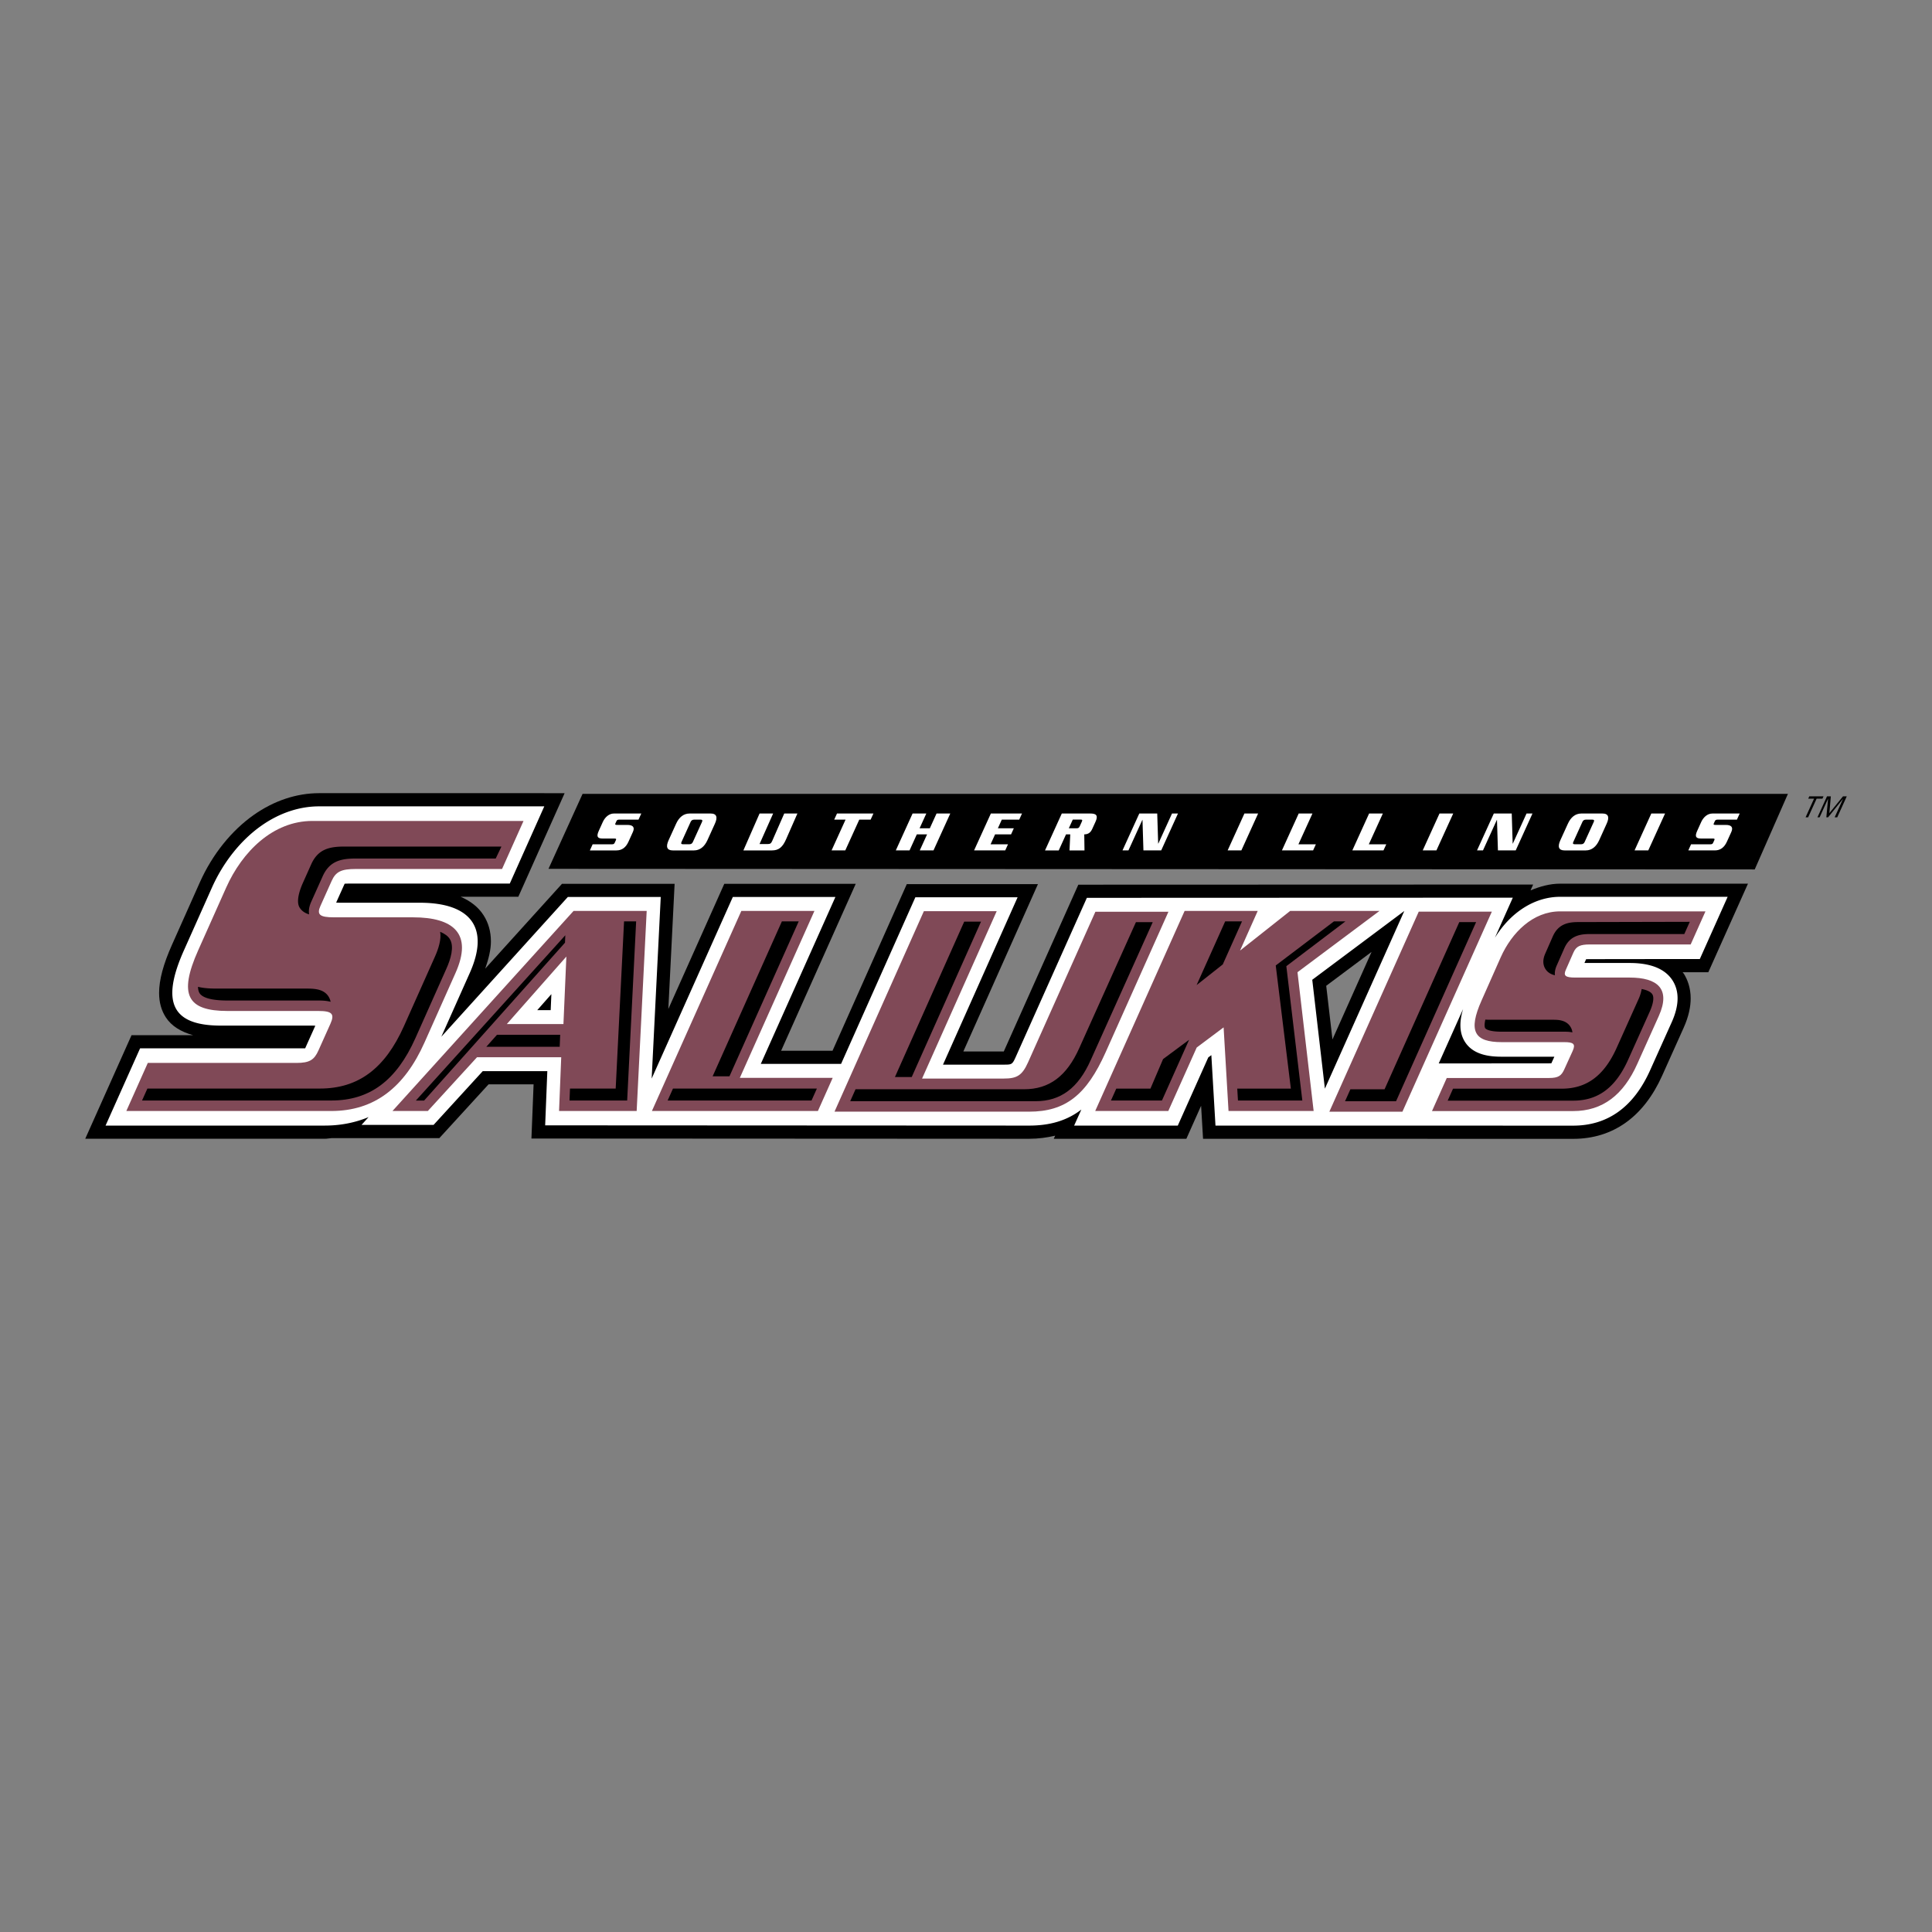 <svg xmlns="http://www.w3.org/2000/svg" width="2500" height="2500" viewBox="0 0 192.756 192.756"><rect x="0" y="0" width="192.756" height="192.756" fill="#808080" stroke="none"/><g fill-rule="evenodd" clip-rule="evenodd"><path fill="#fff" fill-opacity="0" d="M0 0h192.756v192.756H0V0z"/><path d="M178.381 79.207l-3.311 7.536-120.347-.058 3.399-7.478h120.259z"/><path d="M54.304 79.135H31.831c-2.242 0-4.493.75-6.508 2.167-2.235 1.57-4.148 3.959-5.384 6.728l-2.786 6.244c-.854 1.913-1.28 3.487-1.28 4.788 0 .945.224 1.746.667 2.432.568.875 1.496 1.445 2.72 1.785h-6.136l-4.62 10.336h23.894c.243 0 .47-.055.709-.066h10.728s4.245-4.641 4.907-5.363h4.494l-.215 5.406 49.65.025c.939 0 1.789-.121 2.602-.309l-.139.309h13.229l1.471-3.295.195 3.295 36.926.006c3.963 0 7.037-2.186 8.887-6.324l2.146-4.779c.504-1.127.691-2.094.691-2.912 0-1.068-.322-1.881-.682-2.459-.033-.055-.088-.092-.127-.146l2.57-.004 3.955-8.835h-18.742c-1.016 0-1.996.275-2.951.668l.26-.582-45.377.015-7.439 16.642h-4.034c1.303-2.926 7.444-16.699 7.444-16.699H90.472l-7.411 16.626h-5.129l7.445-16.655H72.262l-5.581 12.487.625-12.487H56.069l-7.656 8.458c.339-.967.565-1.884.565-2.705 0-.99-.248-1.87-.743-2.634-.52-.802-1.293-1.403-2.277-1.827h5.755l4.619-10.334h-2.028v-.002zm82.538 15.837c-1.504 3.364-2.453 5.487-3.902 8.733l-.623-5.352c.558-.417 2.292-1.714 4.525-3.381z"/><path d="M155.652 89.475c-2.537 0-4.932 1.534-6.506 4.088l1.787-4-10.234.002-32.262.012-7.074 15.824c-.363.818-.412.818-1.221.818h-6.058l7.443-16.698H91.326l-7.412 16.625h-8.01l7.445-16.654H73.114l-8.097 18.117.906-18.117h-9.271l-12.62 13.941 2.839-6.363c1.99-4.453.168-7.005-4.996-7.005h-7.888c-.191 0-.337-.007-.447-.014.22-.493.631-1.407.846-1.883.113-.007.255-.013.436-.013h16.039l3.443-7.705H31.831c-1.968 0-3.957.666-5.751 1.928-2.046 1.437-3.8 3.637-4.94 6.188 0 0-2.791 6.257-2.791 6.254-2.319 5.19-1.181 7.505 3.689 7.505h9.059c.152 0 .27.004.362.01-.217.486-.789 1.754-1.012 2.256-.064.002-.134.002-.218.002H13.976l-3.444 7.707h21.866c1.556 0 3.019-.283 4.374-.846l-.704.779h7.188l4.908-5.365h6.442l-.215 5.408 48.281.025c2.09 0 3.777-.496 5.213-1.598l-.719 1.598h10.342l3.041-6.801.307-.229.412 7.029 35.688.006c3.455 0 6.041-1.867 7.686-5.547 0 0 2.152-4.789 2.154-4.791.736-1.652.768-3.039.09-4.125-.736-1.172-2.18-1.766-4.293-1.766h-4.514c.076-.167.137-.305.168-.378.078-.01 11.344-.017 11.344-.017l2.777-6.208h-16.716v.001zm-100.71 11.308h-1.34l1.409-1.598-.069 1.598zm75.982-3.031l9.182-6.861-7.922 17.725-1.26-10.864zm23.859 8.322a.06.06 0 0 1-.008.016c-.053.004-11.232.008-11.232.008l2.432-5.434c-.336 1.111-.439 2.289.174 3.268.84 1.34 2.508 1.496 3.688 1.496h5.242l-.296.646z" fill="#fff"/><path d="M156.953 110.852h-14.082l1.473-3.301h10.205c.926 0 1.232-.217 1.525-.871l.834-1.832c.305-.686.09-.873-.834-.873h-6.238c-2.744 0-3.391-1.088-2.014-4.17l1.908-4.301c1.098-2.458 3.207-4.576 5.922-4.576h14.502l-1.475 3.3h-10.055c-.984 0-1.367.187-1.645.81l-.754 1.715c-.266.592-.051.779.934.779h5.43c2.775 0 4.125 1.121 2.914 3.828l-2.152 4.789c-1.378 3.081-3.443 4.703-6.398 4.703zM33.06 110.844H12.604l2.142-4.795h14.823c1.342 0 1.788-.314 2.211-1.264l1.19-2.652c.445-.994.133-1.268-1.211-1.268h-9.058c-3.988 0-4.927-1.582-2.927-6.057l2.792-6.254c1.596-3.574 4.659-6.648 8.604-6.648h21.062l-2.142 4.793H35.485c-1.431 0-1.985.271-2.39 1.177l-1.128 2.516c-.384.858-.072 1.13 1.357 1.13h7.888c4.031 0 5.99 1.627 4.232 5.559l-3.094 6.936c-1.999 4.475-5 6.827-9.29 6.827zM55.778 110.844l.215-5.365h-8.399l-4.909 5.365h-3.528l18.069-19.961h7.294l-1 19.961h-7.742zm.729-15.407l-5.941 6.735h5.649l.292-6.735zM65.042 110.844l8.922-19.962h7.293l-7.443 16.655h9.265l-1.476 3.307H65.042zM137.635 90.882h-8.912l-5.004 3.958 1.765-3.958h-7.293l-8.921 19.962h7.292l2.834-6.332 2.684-2.01.49 8.342h8.492l-1.611-13.846 8.184-6.116zM132.629 110.914l8.92-19.96h7.293l-8.922 19.96h-7.291zM109.287 90.966l-6.717 15.022c-.598 1.34-1.141 1.619-2.428 1.619h-8.146l7.445-16.698h-7.266l-8.915 20.002h19.41c3.646 0 5.742-1.684 7.637-5.922l6.268-14.024h-7.288v.001z" fill="#804957"/><path d="M148.693 101.742a7.31 7.31 0 0 1-.498-.018c-.137.594-.051.801-.021.85.039.061.289.359 1.662.359h6.238c.211 0 .506.002.805.07a1.29 1.29 0 0 0-.188-.549c-.434-.713-1.297-.713-1.762-.713h-6.236v.001z"/><path d="M163.789 98.674a4.058 4.058 0 0 1-.332 1.055l-2.152 4.791c-1.25 2.795-2.996 4.098-5.494 4.098h-10.842l-.533 1.195h12.518c2.496 0 4.242-1.305 5.494-4.102l2.152-4.789c.35-.785.443-1.412.256-1.717-.147-.242-.526-.428-1.067-.531zM157.48 91.995c-.996 0-1.994.172-2.549 1.411l-.754 1.717c-.264.589-.264 1.106.002 1.54.23.379.592.555.955.641-.035-.301.025-.631.186-.988l.756-1.717c.553-1.238 1.551-1.409 2.549-1.409h9.418l.547-1.22-11.11.025zM21.557 98.631c-.801 0-1.38-.07-1.801-.176.007.295.069.496.152.629.205.336.858.738 2.793.738h9.058c.407 0 .839.018 1.226.129a1.48 1.48 0 0 0-.193-.504c-.46-.754-1.365-.816-2.177-.816h-9.058zM34.339 84.462c-1.544 0-2.632.297-3.293 1.777l-.829 1.853c-.117.262-.772 1.721-.329 2.448.226.37.566.574.954.687-.1-.559.129-1.075.218-1.277l1.13-2.517c.663-1.478 1.751-1.778 3.294-1.778h13.974l.569-1.193H34.339z"/><path d="M43.912 92.967c.143.749-.181 1.726-.518 2.479L40.3 102.38c-1.898 4.248-4.563 6.225-8.386 6.225H14.706l-.534 1.193H33.06c3.823 0 6.488-1.977 8.386-6.223l3.093-6.936c.414-.922.808-2.184.344-2.944-.183-.3-.514-.542-.971-.728zM42.314 109.803L56.37 94.052l.031-.739-14.91 16.49h.823zM62.262 91.926l-.835 16.679h-4.558l-.05 1.194h5.754l.895-17.873h-1.206zM67.144 108.605l-.534 1.194h14.356l.534-1.194H67.144zM71.099 107.385h1.679l6.91-15.459h-1.679l-6.91 15.459zM48.52 104.438h7.322l.004-.112.044-1.086h-6.304l-1.066 1.198zM145.594 91.997l-7.455 16.679h-3.409l-.535 1.195h5.09l7.988-17.874h-1.679zM123.512 109.801h6.422l-1.596-13.406 5.896-4.469h-1.146l-5.807 4.398 1.508 12.285h-5.348l.071 1.192zM116.039 105.666l-1.258 2.943h-3.408l-.535 1.192h5.088l2.711-6.063-2.598 1.928zM121.996 96.221l1.92-4.295h-1.68l-2.851 6.357 2.611-2.062zM113.33 92.008l-5.652 12.562c-1.252 2.801-2.998 4.105-5.5 4.105h-16.82l-.533 1.193h18.497c2.5 0 4.25-1.303 5.5-4.104l6.186-13.758h-1.678v.002z"/><path d="M89.947 105.975l-.66 1.482h1.676l.127-.287 6.785-15.217h-1.676l-6.252 14.022zM180.143 81.544l.847-1.863h-.58l.104-.23h1.418l-.106.23h-.58l-.848 1.863h-.255zM181.543 81.544h-.215l.953-2.093h.381l-.146 1.676 1.361-1.676h.375l-.951 2.093h-.256l.83-1.828h-.01l-1.476 1.828h-.174l.17-1.828h-.012l-.83 1.828z"/><path fill="#fff" d="M129.572 81.164l-1.674 3.681h3.11l.277-.61h-1.74l1.398-3.071h-1.371zM115.551 84.166l-.094-3.002h-1.789l-1.676 3.681h.594l1.389-3.049h.011l.094 3.049h1.774l1.673-3.681h-.595l-1.366 3.002h-.015zM123.852 84.845l1.671-3.681h-1.367l-1.674 3.681h1.37zM101.689 81.773l.276-.609h-3.106l-1.675 3.681h3.109l.275-.61h-1.736l.447-.99h1.596l.275-.608h-1.591l.392-.864h1.738zM143.312 84.845l1.676-3.681h-1.369l-1.674 3.681h1.367zM136.596 81.164l-1.674 3.681h3.107l.28-.61h-1.741l1.399-3.071h-1.371zM157.777 81.164c-.613 0-1.061.38-1.35 1.018l-.75 1.646c-.287.638-.188 1.019.424 1.019h2.1c.611 0 1.059-.38 1.35-1.019l.744-1.646c.293-.637.191-1.018-.42-1.018h-2.098zm1.233.838l-.91 2.003c-.07.155-.18.229-.375.229h-.594c-.195 0-.234-.074-.164-.229l.91-2.003c.07-.155.176-.229.373-.229h.596c.195 0 .234.074.164.229zM93.135 84.845l1.675-3.681h-1.37l-.67 1.473h-1.021l.67-1.473h-1.37l-1.674 3.681h1.37l.726-1.6h1.023l-.728 1.6h1.369zM150.92 84.166l-.094-3.002h-1.787l-1.676 3.681h.594l1.387-3.049h.01l.095 3.049h1.774l1.673-3.681h-.593l-1.367 3.002h-.016zM108.98 82.688l.322-.708c.281-.622.074-.816-.516-.816h-2.85l-1.674 3.682h1.367l.729-1.601h.422l-.076 1.601h1.496l-.023-1.601c.448 0 .657-.235.803-.557zm-1.046-.709l-.205.449c-.066.151-.131.208-.295.208h-.797l.393-.864h.797c.146.001.185.035.107.207zM164.752 81.164l-1.672 3.681h1.369l1.674-3.681h-1.371zM169.73 82.01l-.398.88c-.26.568-.139.77.379.77h1.172c.172 0 .213.036.156.161l-.115.253c-.055.119-.111.161-.285.161h-1.922l-.273.61h2.646c.555 0 .943-.299 1.203-.869l.439-.966c.227-.501-.025-.708-.549-.708h-1.02c-.186 0-.229-.032-.178-.143l.107-.236c.055-.116.125-.149.309-.149h1.893l.275-.609h-2.725c-.508-.001-.906.391-1.114.845zM84.334 84.845l1.397-3.072h1.133l.277-.609h-3.634l-.278.609h1.133l-1.396 3.072h1.368zM61.504 81.922c.052-.116.124-.149.31-.149h1.891l.277-.609h-2.726c-.512 0-.908.392-1.115.847l-.399.88c-.259.568-.137.77.378.77h1.171c.175 0 .215.036.157.161l-.115.253c-.055.119-.112.161-.285.161h-1.92l-.276.61H61.5c.556 0 .945-.299 1.203-.869l.438-.966c.229-.501-.024-.708-.547-.708h-1.02c-.186 0-.226-.032-.177-.143l.107-.238zM75.782 81.164l-1.614 3.682h2.853c.678 0 1.066-.324 1.419-1.139l1.117-2.543h-1.313l-1.2 2.735c-.112.258-.212.311-.452.311h-.812l1.356-3.046h-1.354zM68.806 81.164c-.612 0-1.06.38-1.35 1.018l-.749 1.646c-.29.638-.188 1.019.423 1.019h2.098c.611 0 1.06-.38 1.351-1.019l.746-1.646c.291-.637.189-1.018-.423-1.018h-2.096zm1.233.838l-.911 2.003c-.07.155-.177.229-.375.229h-.593c-.195 0-.234-.074-.166-.229l.91-2.003c.072-.155.179-.229.375-.229h.595c.197 0 .236.074.165.229z"/></g></svg>
